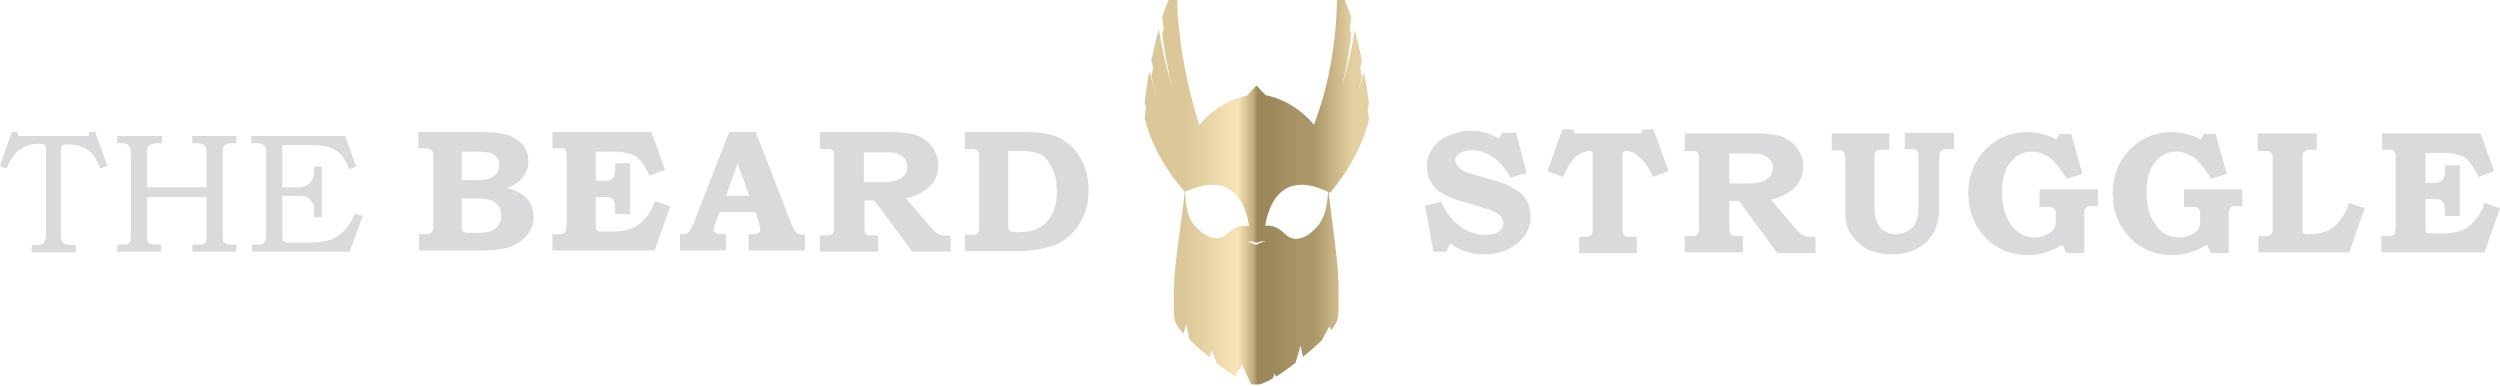 <svg width="259" height="40" viewBox="0 0 259 40" fill="none" xmlns="http://www.w3.org/2000/svg">
<path d="M43.34 15.369V13.685H50.317C51.391 13.685 52.196 13.819 52.867 14.089C53.47 14.358 53.94 14.695 54.276 15.167C54.611 15.638 54.745 16.177 54.745 16.716C54.745 17.12 54.678 17.525 54.477 17.862C54.276 18.198 54.074 18.535 53.739 18.805C53.403 19.074 53.001 19.344 52.464 19.479C53.068 19.613 53.47 19.815 53.806 19.95C54.276 20.22 54.611 20.556 54.879 20.961C55.148 21.432 55.282 21.904 55.282 22.443C55.282 23.117 55.081 23.723 54.678 24.262C54.276 24.801 53.739 25.205 53.001 25.542C52.263 25.811 51.256 25.946 49.847 25.946H43.407V24.262H43.877C44.212 24.262 44.413 24.262 44.547 24.195C44.682 24.127 44.749 24.06 44.816 23.925C44.883 23.79 44.883 23.588 44.883 23.251V16.379C44.883 16.043 44.883 15.773 44.816 15.706C44.749 15.638 44.682 15.504 44.547 15.436C44.413 15.369 44.212 15.369 43.877 15.369H43.34ZM47.835 18.67H49.177C49.915 18.67 50.384 18.603 50.72 18.468C51.055 18.333 51.324 18.198 51.458 17.929C51.659 17.66 51.726 17.39 51.726 17.12C51.726 16.784 51.659 16.514 51.458 16.312C51.324 16.11 51.055 15.908 50.787 15.841C50.451 15.773 49.915 15.706 49.177 15.706H47.835V18.67V18.67ZM47.835 20.489V23.184C47.835 23.588 47.835 23.79 47.902 23.858C47.902 23.925 47.969 23.992 48.036 24.06C48.103 24.06 48.304 24.127 48.573 24.127H49.445C49.982 24.127 50.384 24.06 50.72 23.992C51.055 23.925 51.324 23.723 51.592 23.386C51.86 23.049 51.927 22.712 51.927 22.308C51.927 21.971 51.86 21.634 51.659 21.365C51.458 21.096 51.256 20.893 50.921 20.759C50.586 20.624 50.049 20.556 49.378 20.556H47.835V20.489Z" fill="#DADADC"/>
<path d="M57.227 13.685H67.492L68.901 17.592L67.291 18.198C67.022 17.592 66.687 17.053 66.351 16.649C66.016 16.245 65.613 15.975 65.144 15.908C64.674 15.773 64.204 15.706 63.601 15.706H61.722V18.738H62.326C62.796 18.738 63.131 18.738 63.265 18.603C63.399 18.535 63.534 18.401 63.601 18.266C63.668 18.131 63.735 17.862 63.735 17.39V16.918H65.278V22.173H63.735V21.634C63.735 21.298 63.668 21.028 63.601 20.826C63.534 20.691 63.399 20.556 63.265 20.489C63.131 20.422 62.796 20.422 62.259 20.422H61.722V23.251C61.722 23.521 61.722 23.723 61.789 23.79C61.789 23.858 61.856 23.925 61.99 23.925C62.058 23.992 62.259 23.992 62.527 23.992H63.534C64.272 23.992 64.942 23.858 65.479 23.656C66.016 23.453 66.486 23.049 66.888 22.578C67.291 22.106 67.626 21.5 67.827 20.826L69.438 21.365L67.827 25.946H57.227V24.262H57.563C57.965 24.262 58.233 24.262 58.368 24.195C58.502 24.127 58.636 24.06 58.636 23.858C58.636 23.79 58.703 23.521 58.703 23.117V16.379C58.703 16.043 58.703 15.773 58.636 15.638C58.569 15.504 58.502 15.436 58.435 15.369C58.301 15.369 58.099 15.369 57.764 15.369H57.227V13.685Z" fill="#DADADC"/>
<path d="M75.542 13.685H78.293L81.983 23.184C82.184 23.723 82.385 23.992 82.52 24.127C82.654 24.262 82.989 24.329 83.392 24.262V25.946H77.555V24.262H77.891C78.226 24.262 78.427 24.195 78.561 24.127C78.695 24.06 78.763 23.925 78.763 23.79C78.763 23.656 78.695 23.453 78.628 23.117L78.293 21.971H74.536L74.066 23.251C73.999 23.521 73.932 23.723 73.932 23.79C73.932 23.858 73.999 23.992 74.066 24.06C74.133 24.127 74.268 24.195 74.402 24.195C74.469 24.195 74.804 24.262 75.207 24.262V25.946H70.444V24.262C70.779 24.262 70.98 24.262 71.114 24.195C71.249 24.127 71.383 24.06 71.45 23.925C71.517 23.79 71.651 23.588 71.785 23.319L75.542 13.685ZM75.207 20.287H77.622L76.415 16.918L75.207 20.287Z" fill="#DADADC"/>
<path d="M85.002 13.685H92.583C93.053 13.685 93.59 13.752 94.193 13.819C94.797 13.887 95.267 14.089 95.737 14.426C96.206 14.762 96.542 15.099 96.81 15.571C97.078 16.043 97.213 16.582 97.213 17.12C97.213 18.064 96.877 18.805 96.206 19.411C95.535 20.017 94.73 20.354 93.858 20.556L96.407 23.521L96.542 23.656C96.676 23.858 96.877 23.992 97.011 24.127C97.145 24.195 97.28 24.262 97.414 24.329C97.548 24.397 97.749 24.397 97.951 24.397H98.487V26.081H94.529L90.571 20.759H89.564V23.251C89.564 23.656 89.564 23.925 89.631 24.06C89.698 24.195 89.766 24.262 89.833 24.329C89.967 24.397 90.168 24.397 90.436 24.397H90.973V26.081H84.935V24.397H85.472C85.74 24.397 85.942 24.397 86.076 24.329C86.21 24.262 86.277 24.195 86.344 24.06C86.344 23.992 86.411 23.79 86.411 23.386V16.312C86.411 16.043 86.411 15.841 86.344 15.706C86.277 15.571 86.21 15.504 86.143 15.504C86.008 15.436 85.807 15.436 85.673 15.436H85.405H84.935V13.685H85.002ZM89.497 15.706V18.872H91.309C92.047 18.872 92.583 18.805 92.919 18.67C93.254 18.535 93.523 18.333 93.724 18.131C93.925 17.862 93.992 17.592 93.992 17.255C93.992 16.918 93.925 16.649 93.724 16.447C93.59 16.245 93.321 16.043 92.986 15.908C92.65 15.773 92.181 15.773 91.443 15.773H89.497V15.706Z" fill="#DADADC"/>
<path d="M99.963 13.685H106.404C107.88 13.685 109.02 13.887 109.892 14.358C110.765 14.83 111.436 15.504 111.972 16.447C112.509 17.39 112.777 18.468 112.777 19.748C112.777 20.624 112.643 21.432 112.375 22.106C112.106 22.78 111.704 23.453 111.234 23.992C110.698 24.531 110.161 25.003 109.557 25.273C109.087 25.475 108.484 25.677 107.679 25.811C106.873 25.946 106.203 26.014 105.733 26.014H99.963V24.329H100.366C100.701 24.329 100.97 24.329 101.104 24.262C101.238 24.195 101.305 24.127 101.372 23.992C101.439 23.858 101.439 23.656 101.439 23.251V16.514C101.439 16.11 101.439 15.908 101.372 15.773C101.305 15.638 101.238 15.571 101.104 15.504C100.97 15.436 100.768 15.436 100.366 15.436H99.963V13.685ZM104.458 15.638V23.319C104.458 23.588 104.458 23.723 104.525 23.79C104.592 23.858 104.66 23.925 104.727 23.992C104.794 23.992 105.062 24.06 105.397 24.06C106.337 24.06 107.142 23.925 107.679 23.588C108.215 23.319 108.685 22.78 109.02 22.173C109.356 21.5 109.49 20.759 109.49 19.815C109.49 18.94 109.356 18.131 109.02 17.457C108.685 16.784 108.349 16.312 107.88 16.043C107.41 15.773 106.739 15.638 105.867 15.638H104.458V15.638Z" fill="#DADADC"/>
<path d="M1.208 13.685H1.811L1.879 14.089H9.191L9.258 13.685H9.862L11.137 17.188L10.399 17.457C10.063 16.514 9.594 15.841 9.057 15.504C8.52 15.167 7.917 14.965 7.112 14.965C6.776 14.965 6.575 14.965 6.508 15.032C6.441 15.032 6.374 15.099 6.374 15.167C6.374 15.234 6.306 15.436 6.306 15.773V24.06C6.306 24.464 6.306 24.734 6.374 24.868C6.441 25.003 6.508 25.138 6.575 25.205C6.642 25.273 6.776 25.34 6.91 25.34C7.044 25.34 7.38 25.407 7.849 25.407V26.148H3.287V25.407C3.824 25.407 4.092 25.407 4.227 25.34C4.428 25.273 4.562 25.205 4.629 25.003C4.696 24.868 4.763 24.531 4.763 24.127V15.571C4.763 15.302 4.763 15.167 4.696 15.099C4.696 15.032 4.629 15.032 4.562 14.965C4.495 14.965 4.361 14.897 4.092 14.897C3.489 14.897 2.952 14.965 2.616 15.167C2.281 15.369 1.879 15.571 1.543 15.975C1.208 16.379 0.939 16.851 0.671 17.457L0 17.188L1.208 13.685Z" fill="#DADADC"/>
<path d="M12.211 14.088H16.773V14.829H16.437C16.102 14.829 15.834 14.897 15.632 14.964C15.498 15.032 15.364 15.166 15.297 15.301C15.23 15.436 15.23 15.705 15.23 16.11V19.411H21.402V16.177C21.402 15.705 21.402 15.503 21.335 15.368C21.268 15.166 21.201 15.032 21.067 14.964C20.932 14.897 20.664 14.829 20.396 14.829H19.926V14.088H24.488V14.829H24.086C23.75 14.829 23.549 14.897 23.415 14.964C23.28 15.032 23.213 15.166 23.146 15.234C23.079 15.368 23.079 15.638 23.079 16.042V24.127C23.079 24.598 23.079 24.868 23.146 25.003C23.213 25.137 23.348 25.205 23.482 25.272C23.616 25.34 23.951 25.34 24.488 25.34V26.081H19.926V25.34H20.262C20.664 25.34 20.932 25.34 21.067 25.272C21.201 25.205 21.268 25.137 21.335 25.003C21.402 24.935 21.402 24.598 21.402 24.127V20.421H15.23V24.127C15.23 24.598 15.23 24.868 15.297 25.003C15.364 25.137 15.498 25.205 15.632 25.272C15.767 25.34 16.102 25.34 16.706 25.34V26.081H12.144V25.34H12.412C12.882 25.34 13.15 25.34 13.217 25.272C13.351 25.205 13.418 25.137 13.485 25.003C13.553 24.868 13.553 24.598 13.553 24.262V16.042C13.553 15.638 13.553 15.436 13.485 15.301C13.418 15.166 13.351 15.032 13.217 14.964C13.083 14.897 12.882 14.829 12.613 14.829H12.144V14.088H12.211Z" fill="#DADADC"/>
<path d="M26.098 14.088H35.759L36.899 17.255L36.161 17.524C35.96 16.985 35.759 16.581 35.557 16.312C35.356 16.042 35.088 15.773 34.752 15.571C34.417 15.368 34.149 15.234 33.813 15.166C33.478 15.099 32.941 15.032 32.136 15.032H29.251V19.411H30.66C31.197 19.411 31.599 19.343 31.868 19.141C32.136 18.939 32.337 18.737 32.404 18.468C32.471 18.265 32.538 17.929 32.538 17.457V17.255H33.344V22.51H32.538V22.038C32.538 21.634 32.538 21.364 32.471 21.162C32.404 20.96 32.27 20.826 32.136 20.691C32.002 20.556 31.8 20.421 31.599 20.354C31.398 20.287 31.13 20.287 30.66 20.287H29.251V24.127C29.251 24.531 29.251 24.8 29.318 24.868C29.385 24.935 29.385 25.003 29.52 25.07C29.587 25.137 29.855 25.137 30.19 25.137H32.002C33.008 25.137 33.746 25.003 34.35 24.8C34.887 24.531 35.423 24.194 35.826 23.723C36.161 23.318 36.497 22.779 36.765 22.106L37.57 22.375L36.228 26.081H26.098V25.34H26.433C26.836 25.34 27.104 25.34 27.171 25.272C27.305 25.205 27.44 25.07 27.507 24.935C27.574 24.8 27.574 24.598 27.574 24.194V15.907C27.574 15.503 27.507 15.301 27.44 15.166C27.373 15.032 27.238 14.964 27.037 14.897C26.97 14.829 26.635 14.829 26.031 14.829V14.088H26.098Z" fill="#DADADC"/>
<path d="M141.311 9.15C141.676 11.024 141.823 12.384 141.823 12.384C140.838 16.442 138.323 19.344 137.846 19.895C137.798 19.951 137.77 19.982 137.767 19.989V19.99C137.767 19.99 136.233 19.072 134.698 19.145C131.191 19.292 131.008 24.069 131.008 24.069L130.241 24.436L129.474 24.069C129.474 24.069 129.291 19.292 125.784 19.145C124.213 19.108 122.788 19.88 122.788 19.88C122.678 19.77 119.682 16.683 118.586 12.237C118.586 12.237 118.733 10.877 119.061 9.04C120.523 14.258 122.313 16.756 122.313 16.72C120.705 13.045 119.792 10.069 119.281 7.901C119.5 6.872 119.756 5.769 120.048 4.667C121.107 11.318 123.117 14.699 123.117 14.662C121.253 9.334 120.632 5.512 120.413 3.381C120.852 2.058 121.363 0.845 121.948 0C121.948 0 121.582 6.21 124.249 14.625C125.528 13.008 127.428 11.906 129.181 11.575L129.547 11.171L130.168 10.509L130.789 11.171L131.154 11.538C132.945 11.869 134.844 13.008 136.123 14.588C138.9 7.46 138.498 0.11 138.498 0.11C139.082 0.955 139.557 2.168 139.996 3.491C139.777 5.622 139.155 9.481 137.292 14.772C137.292 14.809 139.302 11.428 140.361 4.777C140.653 5.879 140.909 6.982 141.092 8.011C140.58 10.179 139.667 13.155 138.059 16.83C138.059 16.867 139.85 14.331 141.311 9.15Z" fill="url(#paint0_linear_162_5647)"/>
<path fill-rule="evenodd" clip-rule="evenodd" d="M137.603 21.487C137.609 21.416 137.615 21.346 137.621 21.276C137.67 21.94 137.812 23.015 137.977 24.262C138.424 27.642 139.038 32.285 138.425 33.439C138.315 33.66 138.132 33.917 137.913 34.211L137.73 33.807L136.927 35.277C136.342 35.828 135.684 36.416 134.99 36.967L134.735 35.791L134.223 37.592C133.492 38.143 132.798 38.657 132.177 39.025L132.068 38.657L131.848 39.209C131.483 39.429 131.154 39.576 130.898 39.686C130.716 39.76 130.497 39.833 130.277 39.833H129.985C129.875 39.833 129.729 39.833 129.62 39.797L128.67 37.776L127.976 38.988C127.391 38.621 126.733 38.143 126.039 37.629L125.564 36.342L125.272 37.004C124.541 36.379 123.811 35.754 123.226 35.166L122.897 33.55L122.605 34.579C122.24 34.174 121.947 33.77 121.801 33.476C121.296 32.359 121.873 28.135 122.326 24.819C122.528 23.337 122.706 22.037 122.751 21.276C122.768 21.464 122.781 21.65 122.794 21.835C122.868 22.886 122.939 23.898 123.591 24.804C124.359 25.87 126.039 27.009 127.172 25.87C128.605 24.464 129.898 25.25 130.119 25.385C130.124 25.387 130.128 25.39 130.131 25.392C130.314 25.245 131.666 24.436 133.09 25.87C134.223 27.009 135.648 26.127 136.561 25.024C137.389 23.984 137.5 22.681 137.603 21.487ZM131.739 27.486C131.812 27.56 131.812 27.56 131.994 27.56C132.141 27.56 132.068 27.45 131.994 27.413C131.994 27.413 131.958 27.413 131.958 27.376C131.921 27.303 131.775 27.119 131.483 26.935C130.971 26.568 130.606 26.641 130.387 26.752C130.241 26.825 130.095 26.825 129.948 26.752C129.729 26.641 129.364 26.605 128.852 26.935C128.56 27.119 128.414 27.303 128.377 27.376L128.341 27.413C128.304 27.45 128.231 27.56 128.377 27.56C128.56 27.56 128.56 27.56 128.633 27.486C128.67 27.45 128.743 27.376 129.108 27.376C129.279 27.376 129.418 27.4 129.566 27.426C129.734 27.455 129.915 27.486 130.168 27.486H130.204C130.457 27.486 130.638 27.455 130.806 27.426C130.954 27.4 131.093 27.376 131.264 27.376C131.629 27.376 131.666 27.413 131.739 27.486Z" fill="url(#paint1_linear_162_5647)"/>
<g filter="url(#filter0_iii_162_5647)">
<path d="M141.311 9.15C141.676 11.024 141.823 12.384 141.823 12.384C140.838 16.442 138.323 19.344 137.846 19.895C137.798 19.951 137.77 19.982 137.767 19.989V19.99C137.767 19.99 136.233 19.072 134.698 19.145C131.191 19.292 131.008 24.069 131.008 24.069L130.241 24.436L129.474 24.069C129.474 24.069 129.291 19.292 125.784 19.145C124.213 19.108 122.788 19.88 122.788 19.88C122.678 19.77 119.682 16.683 118.586 12.237C118.586 12.237 118.733 10.877 119.061 9.04C120.523 14.258 122.313 16.756 122.313 16.72C120.705 13.045 119.792 10.069 119.281 7.901C119.5 6.872 119.756 5.769 120.048 4.667C121.107 11.318 123.117 14.699 123.117 14.662C121.253 9.334 120.632 5.512 120.413 3.381C120.852 2.058 121.363 0.845 121.948 0C121.948 0 121.582 6.21 124.249 14.625C125.528 13.008 127.428 11.906 129.181 11.575L129.547 11.171L130.168 10.509L130.789 11.171L131.154 11.538C132.945 11.869 134.844 13.008 136.123 14.588C138.9 7.46 138.498 0.11 138.498 0.11C139.082 0.955 139.557 2.168 139.996 3.491C139.777 5.622 139.155 9.481 137.292 14.772C137.292 14.809 139.302 11.428 140.361 4.777C140.653 5.879 140.909 6.982 141.092 8.011C140.58 10.179 139.667 13.155 138.059 16.83C138.059 16.867 139.85 14.331 141.311 9.15Z" fill="url(#paint2_linear_162_5647)"/>
<path fill-rule="evenodd" clip-rule="evenodd" d="M137.603 21.487C137.609 21.416 137.615 21.346 137.621 21.276C137.67 21.94 137.812 23.015 137.977 24.262C138.424 27.642 139.038 32.285 138.425 33.439C138.315 33.66 138.132 33.917 137.913 34.211L137.73 33.807L136.927 35.277C136.342 35.828 135.684 36.416 134.99 36.967L134.735 35.791L134.223 37.592C133.492 38.143 132.798 38.657 132.177 39.025L132.068 38.657L131.848 39.209C131.483 39.429 131.154 39.576 130.898 39.686C130.716 39.76 130.497 39.833 130.277 39.833H129.985C129.875 39.833 129.729 39.833 129.62 39.797L128.67 37.776L127.976 38.988C127.391 38.621 126.733 38.143 126.039 37.629L125.564 36.342L125.272 37.004C124.541 36.379 123.811 35.754 123.226 35.166L122.897 33.55L122.605 34.579C122.24 34.174 121.947 33.77 121.801 33.476C121.296 32.359 121.873 28.135 122.326 24.819C122.528 23.337 122.706 22.037 122.751 21.276C122.768 21.464 122.781 21.65 122.794 21.835C122.868 22.886 122.939 23.898 123.591 24.804C124.359 25.87 126.039 27.009 127.172 25.87C128.605 24.464 129.898 25.25 130.119 25.385C130.124 25.387 130.128 25.39 130.131 25.392C130.314 25.245 131.666 24.436 133.09 25.87C134.223 27.009 135.648 26.127 136.561 25.024C137.389 23.984 137.5 22.681 137.603 21.487ZM131.739 27.486C131.812 27.56 131.812 27.56 131.994 27.56C132.141 27.56 132.068 27.45 131.994 27.413C131.994 27.413 131.958 27.413 131.958 27.376C131.921 27.303 131.775 27.119 131.483 26.935C130.971 26.568 130.606 26.641 130.387 26.752C130.241 26.825 130.095 26.825 129.948 26.752C129.729 26.641 129.364 26.605 128.852 26.935C128.56 27.119 128.414 27.303 128.377 27.376L128.341 27.413C128.304 27.45 128.231 27.56 128.377 27.56C128.56 27.56 128.56 27.56 128.633 27.486C128.67 27.45 128.743 27.376 129.108 27.376C129.279 27.376 129.418 27.4 129.566 27.426C129.734 27.455 129.915 27.486 130.168 27.486H130.204C130.457 27.486 130.638 27.455 130.806 27.426C130.954 27.4 131.093 27.376 131.264 27.376C131.629 27.376 131.666 27.413 131.739 27.486Z" fill="url(#paint3_linear_162_5647)"/>
</g>
<path d="M157.091 13.819L158.165 17.929L156.487 18.401C155.951 17.39 155.347 16.716 154.609 16.245C153.938 15.773 153.2 15.571 152.395 15.571C151.858 15.571 151.523 15.706 151.187 15.908C150.919 16.11 150.785 16.312 150.785 16.581C150.785 16.851 150.919 17.12 151.187 17.39C151.456 17.66 151.925 17.862 152.596 18.064L154.944 18.737C156.286 19.142 157.158 19.613 157.762 20.22C158.299 20.826 158.567 21.567 158.567 22.443C158.567 23.521 158.165 24.397 157.292 25.138C156.353 25.946 155.146 26.351 153.737 26.351C153.066 26.351 152.462 26.283 151.925 26.081C151.389 25.946 150.785 25.609 150.248 25.205L149.845 26.081H148.504L147.632 21.298L149.309 20.893C149.711 21.837 150.315 22.712 151.12 23.319C151.925 23.992 152.865 24.329 153.804 24.329C154.273 24.329 154.609 24.262 154.877 24.195C155.146 24.06 155.414 23.925 155.548 23.723C155.682 23.521 155.749 23.319 155.749 23.117C155.749 22.78 155.548 22.443 155.213 22.173C154.877 21.904 154.273 21.702 153.401 21.432L151.321 20.826C150.986 20.759 150.583 20.556 150.047 20.354C149.51 20.085 149.108 19.883 148.839 19.613C148.571 19.344 148.302 19.007 148.101 18.603C147.9 18.198 147.833 17.727 147.833 17.255C147.833 16.581 148.034 15.975 148.37 15.436C148.705 14.897 149.242 14.426 149.98 14.089C150.718 13.752 151.523 13.55 152.395 13.55C153.468 13.55 154.408 13.819 155.28 14.358L155.615 13.752H157.091V13.819Z" fill="#DADADC"/>
<path d="M161.854 13.415H162.995L163.129 13.819H170.039L170.173 13.415H171.314L172.857 17.727L171.247 18.333C170.911 17.592 170.643 17.12 170.442 16.918C170.106 16.514 169.771 16.177 169.368 15.908C169.033 15.706 168.765 15.638 168.429 15.638C168.295 15.638 168.161 15.706 168.161 15.773C168.094 15.84 168.094 15.975 168.094 16.245V23.319C168.094 23.723 168.094 23.992 168.161 24.127C168.228 24.262 168.228 24.329 168.295 24.397C168.362 24.464 168.496 24.531 168.563 24.531C168.697 24.531 169.033 24.531 169.57 24.531V26.216H163.599V24.531H163.934C164.337 24.531 164.605 24.531 164.672 24.464C164.806 24.397 164.873 24.329 164.94 24.195C165.008 24.06 165.008 23.79 165.008 23.386V16.11C165.008 15.908 165.008 15.773 164.94 15.706C164.873 15.638 164.806 15.638 164.672 15.638C164.337 15.638 164.001 15.773 163.666 15.975C163.263 16.177 162.928 16.514 162.659 16.918C162.525 17.053 162.324 17.525 161.921 18.333L160.311 17.727L161.854 13.415Z" fill="#DADADC"/>
<path d="M174.602 13.819H182.183C182.653 13.819 183.189 13.887 183.793 13.954C184.397 14.021 184.867 14.224 185.336 14.56C185.806 14.83 186.141 15.234 186.41 15.706C186.678 16.177 186.812 16.716 186.812 17.255C186.812 18.198 186.477 18.94 185.806 19.546C185.135 20.152 184.33 20.489 183.458 20.691L186.007 23.656L186.141 23.79C186.275 23.992 186.477 24.127 186.611 24.262C186.745 24.329 186.879 24.397 187.013 24.464C187.148 24.532 187.349 24.532 187.55 24.532H188.087V26.216H184.129L180.17 20.826H179.164V23.319C179.164 23.723 179.164 23.992 179.231 24.127C179.298 24.262 179.365 24.329 179.432 24.397C179.566 24.464 179.768 24.464 180.036 24.464H180.573V26.148H174.535V24.464H175.071C175.34 24.464 175.541 24.464 175.675 24.397C175.809 24.329 175.876 24.262 175.944 24.127C175.944 24.06 176.011 23.858 176.011 23.453V16.514C176.011 16.245 176.011 16.043 175.944 15.908C175.876 15.773 175.809 15.706 175.742 15.706C175.608 15.638 175.407 15.638 175.273 15.638H175.004H174.535V13.819H174.602ZM179.164 15.841V19.007H180.975C181.713 19.007 182.25 18.94 182.585 18.805C182.921 18.67 183.189 18.468 183.391 18.266C183.592 17.996 183.659 17.727 183.659 17.39C183.659 17.053 183.592 16.784 183.391 16.582C183.256 16.38 182.988 16.177 182.653 16.043C182.317 15.908 181.847 15.908 181.109 15.908H179.164V15.841Z" fill="#DADADC"/>
<path d="M189.764 13.82H195.735V15.504H195.131C194.863 15.504 194.661 15.504 194.527 15.572C194.393 15.639 194.326 15.706 194.259 15.841C194.192 15.976 194.192 16.178 194.192 16.582V21.096C194.192 21.904 194.259 22.578 194.46 22.982C194.594 23.387 194.863 23.724 195.198 23.926C195.534 24.128 195.936 24.262 196.406 24.262C196.875 24.262 197.345 24.128 197.68 23.926C198.083 23.656 198.351 23.387 198.486 23.05C198.62 22.713 198.754 22.107 198.754 21.231V16.245C198.754 16.043 198.754 15.908 198.687 15.774C198.62 15.639 198.553 15.572 198.418 15.504C198.351 15.437 198.15 15.437 197.815 15.437H197.345V13.752H202.444V15.437H202.041C201.639 15.437 201.37 15.437 201.303 15.504C201.169 15.572 201.035 15.706 200.968 15.841C200.901 15.908 200.901 16.178 200.901 16.582V21.5C200.901 22.376 200.767 23.117 200.498 23.724C200.163 24.532 199.559 25.206 198.754 25.677C197.949 26.149 197.01 26.351 195.936 26.351C195.198 26.351 194.527 26.216 193.923 26.014C193.32 25.812 192.783 25.475 192.38 25.003C191.911 24.599 191.642 24.128 191.441 23.656C191.24 23.184 191.173 22.443 191.173 21.5V16.784C191.173 16.38 191.173 16.043 191.106 15.908C191.039 15.774 190.972 15.706 190.904 15.639C190.77 15.572 190.569 15.572 190.301 15.572H189.764V13.82V13.82Z" fill="#DADADC"/>
<path d="M211.367 19.613H217.338V21.365H216.868C216.6 21.365 216.398 21.365 216.264 21.432C216.13 21.5 216.063 21.567 215.996 21.702C215.929 21.837 215.929 22.039 215.929 22.375V26.216H214.117L213.648 25.34C213.111 25.677 212.507 26.014 211.903 26.148C211.3 26.351 210.696 26.418 210.025 26.418C208.884 26.418 207.878 26.148 206.939 25.609C206 25.07 205.262 24.262 204.725 23.319C204.188 22.308 203.92 21.23 203.92 20.017C203.92 18.805 204.188 17.727 204.725 16.784C205.262 15.841 206 15.099 206.939 14.493C207.878 13.954 208.951 13.685 210.025 13.685C210.562 13.685 211.098 13.752 211.635 13.887C212.172 14.021 212.641 14.223 213.044 14.426L213.379 13.887H214.587L215.727 17.996L214.117 18.535C213.581 17.66 213.111 17.053 212.776 16.716C212.44 16.379 212.105 16.11 211.702 15.975C211.3 15.773 210.897 15.706 210.495 15.706C209.958 15.706 209.421 15.841 208.951 16.177C208.482 16.514 208.079 16.986 207.811 17.592C207.543 18.198 207.408 18.94 207.408 19.883C207.408 20.826 207.543 21.702 207.878 22.443C208.213 23.184 208.616 23.656 209.086 24.06C209.555 24.397 210.159 24.599 210.763 24.599C211.165 24.599 211.568 24.531 211.97 24.329C212.373 24.127 212.641 23.992 212.776 23.723C212.91 23.521 212.977 23.251 212.977 22.847V22.375C212.977 22.039 212.977 21.837 212.91 21.769C212.843 21.634 212.776 21.567 212.641 21.5C212.507 21.432 212.306 21.432 211.97 21.432H211.3V19.613H211.367Z" fill="#DADADC"/>
<path d="M226.328 19.613H232.299V21.365H231.829C231.561 21.365 231.359 21.365 231.225 21.432C231.091 21.5 231.024 21.567 230.957 21.702C230.89 21.837 230.89 22.039 230.89 22.375V26.216H229.078L228.609 25.34C228.072 25.677 227.468 26.014 226.864 26.148C226.261 26.351 225.657 26.418 224.986 26.418C223.845 26.418 222.839 26.148 221.9 25.609C220.961 25.07 220.223 24.262 219.686 23.319C219.149 22.308 218.881 21.23 218.881 20.017C218.881 18.805 219.149 17.727 219.686 16.784C220.223 15.841 220.961 15.099 221.9 14.493C222.839 13.954 223.912 13.685 224.986 13.685C225.523 13.685 226.059 13.752 226.596 13.887C227.133 14.021 227.602 14.223 228.005 14.426L228.34 13.887H229.548L230.689 17.996L229.078 18.535C228.542 17.66 228.072 17.053 227.737 16.716C227.401 16.379 227.066 16.11 226.663 15.975C226.261 15.773 225.858 15.706 225.456 15.706C224.919 15.706 224.382 15.841 223.913 16.177C223.443 16.514 223.04 16.986 222.772 17.592C222.504 18.198 222.369 18.94 222.369 19.883C222.369 20.826 222.504 21.702 222.839 22.443C223.175 23.184 223.577 23.656 224.047 24.06C224.516 24.397 225.12 24.599 225.724 24.599C226.126 24.599 226.529 24.531 226.932 24.329C227.334 24.127 227.602 23.992 227.737 23.723C227.871 23.521 227.938 23.251 227.938 22.847V22.375C227.938 22.039 227.938 21.837 227.871 21.769C227.804 21.634 227.737 21.567 227.602 21.5C227.468 21.432 227.267 21.432 226.932 21.432H226.261V19.613H226.328Z" fill="#DADADC"/>
<path d="M234.043 13.819H240.014V15.504H239.477C239.209 15.504 239.008 15.504 238.941 15.571C238.806 15.638 238.672 15.706 238.605 15.841C238.538 15.975 238.538 16.177 238.538 16.447V23.521C238.538 23.79 238.538 23.992 238.605 24.06C238.605 24.127 238.672 24.195 238.739 24.195C238.806 24.262 239.008 24.262 239.209 24.262C240.014 24.262 240.618 24.127 241.087 23.925C241.557 23.723 242.027 23.386 242.362 22.915C242.765 22.443 243.1 21.837 243.368 21.028L244.979 21.567L243.368 26.148H233.976V24.464H234.58C234.848 24.464 234.982 24.464 235.116 24.397C235.251 24.329 235.318 24.262 235.385 24.127C235.452 23.992 235.452 23.858 235.452 23.588V16.582C235.452 16.312 235.452 16.043 235.385 15.975C235.318 15.841 235.251 15.773 235.116 15.706C234.982 15.638 234.848 15.638 234.58 15.638H233.909V13.819H234.043Z" fill="#DADADC"/>
<path d="M246.723 13.819H256.987L258.396 17.727L256.786 18.333C256.518 17.727 256.182 17.188 255.847 16.784C255.511 16.38 255.109 16.11 254.639 16.043C254.17 15.908 253.7 15.841 253.096 15.841H251.285V18.94H251.889C252.358 18.94 252.694 18.94 252.828 18.805C252.962 18.738 253.096 18.603 253.163 18.468C253.23 18.333 253.297 18.064 253.297 17.592V17.121H254.84V22.376H253.297V21.837C253.297 21.5 253.23 21.23 253.163 21.028C253.096 20.893 252.962 20.759 252.828 20.691C252.694 20.624 252.358 20.624 251.821 20.624H251.285V23.453C251.285 23.723 251.285 23.925 251.352 23.992C251.352 24.06 251.419 24.127 251.553 24.127C251.62 24.195 251.822 24.195 252.09 24.195H253.096C253.834 24.195 254.505 24.06 255.042 23.858C255.578 23.656 256.048 23.251 256.451 22.78C256.853 22.308 257.189 21.702 257.39 21.028L259 21.567L257.39 26.148H246.723V24.464H247.058C247.461 24.464 247.729 24.464 247.863 24.397C247.997 24.329 248.132 24.262 248.132 24.06C248.132 23.992 248.199 23.723 248.199 23.319V16.582C248.199 16.245 248.199 15.975 248.132 15.841C248.065 15.706 247.997 15.638 247.93 15.571C247.796 15.504 247.595 15.504 247.327 15.504H246.79V13.819H246.723Z" fill="#DADADC"/>
<defs>
<filter id="filter0_iii_162_5647" x="118.586" y="0" width="23.236" height="39.834" filterUnits="userSpaceOnUse" color-interpolation-filters="sRGB">
<feFlood flood-opacity="0" result="BackgroundImageFix"/>
<feBlend mode="normal" in="SourceGraphic" in2="BackgroundImageFix" result="shape"/>
<feColorMatrix in="SourceAlpha" type="matrix" values="0 0 0 0 0 0 0 0 0 0 0 0 0 0 0 0 0 0 127 0" result="hardAlpha"/>
<feOffset dy="0.83"/>
<feComposite in2="hardAlpha" operator="arithmetic" k2="-1" k3="1"/>
<feColorMatrix type="matrix" values="0 0 0 0 0.904 0 0 0 0 0.815 0 0 0 0 0.579 0 0 0 1 0"/>
<feBlend mode="normal" in2="shape" result="effect1_innerShadow_162_5647"/>
<feColorMatrix in="SourceAlpha" type="matrix" values="0 0 0 0 0 0 0 0 0 0 0 0 0 0 0 0 0 0 127 0" result="hardAlpha"/>
<feOffset dy="-1.66"/>
<feComposite in2="hardAlpha" operator="arithmetic" k2="-1" k3="1"/>
<feColorMatrix type="matrix" values="0 0 0 0 0.902 0 0 0 0 0.82 0 0 0 0 0.635 0 0 0 0.5 0"/>
<feBlend mode="normal" in2="effect1_innerShadow_162_5647" result="effect2_innerShadow_162_5647"/>
<feColorMatrix in="SourceAlpha" type="matrix" values="0 0 0 0 0 0 0 0 0 0 0 0 0 0 0 0 0 0 127 0" result="hardAlpha"/>
<feOffset dy="-0.83"/>
<feComposite in2="hardAlpha" operator="arithmetic" k2="-1" k3="1"/>
<feColorMatrix type="matrix" values="0 0 0 0 0.597 0 0 0 0 0.493 0 0 0 0 0.261 0 0 0 1 0"/>
<feBlend mode="normal" in2="effect2_innerShadow_162_5647" result="effect3_innerShadow_162_5647"/>
</filter>
<linearGradient id="paint0_linear_162_5647" x1="119.748" y1="26.456" x2="140.08" y2="26.456" gradientUnits="userSpaceOnUse">
<stop offset="0.152" stop-color="#DCC798"/>
<stop offset="0.417" stop-color="#F9E4B5"/>
<stop offset="0.495" stop-color="#C3AE7F"/>
<stop offset="0.519" stop-color="#9C8758"/>
<stop offset="0.594" stop-color="#9E895A"/>
<stop offset="0.688" stop-color="#A79263"/>
<stop offset="0.811" stop-color="#AD9869"/>
<stop offset="1" stop-color="#E5D0A1"/>
</linearGradient>
<linearGradient id="paint1_linear_162_5647" x1="119.748" y1="26.456" x2="140.08" y2="26.456" gradientUnits="userSpaceOnUse">
<stop offset="0.152" stop-color="#DCC798"/>
<stop offset="0.417" stop-color="#F9E4B5"/>
<stop offset="0.495" stop-color="#C3AE7F"/>
<stop offset="0.519" stop-color="#9C8758"/>
<stop offset="0.594" stop-color="#9E895A"/>
<stop offset="0.688" stop-color="#A79263"/>
<stop offset="0.811" stop-color="#AD9869"/>
<stop offset="1" stop-color="#E5D0A1"/>
</linearGradient>
<linearGradient id="paint2_linear_162_5647" x1="119.748" y1="26.456" x2="140.08" y2="26.456" gradientUnits="userSpaceOnUse">
<stop offset="0.152" stop-color="#DCC798"/>
<stop offset="0.417" stop-color="#F9E4B5"/>
<stop offset="0.495" stop-color="#C3AE7F"/>
<stop offset="0.519" stop-color="#9C8758"/>
<stop offset="0.594" stop-color="#9E895A"/>
<stop offset="0.688" stop-color="#A79263"/>
<stop offset="0.811" stop-color="#AD9869"/>
<stop offset="1" stop-color="#E5D0A1"/>
</linearGradient>
<linearGradient id="paint3_linear_162_5647" x1="119.748" y1="26.456" x2="140.08" y2="26.456" gradientUnits="userSpaceOnUse">
<stop offset="0.152" stop-color="#DCC798"/>
<stop offset="0.417" stop-color="#F9E4B5"/>
<stop offset="0.495" stop-color="#C3AE7F"/>
<stop offset="0.519" stop-color="#9C8758"/>
<stop offset="0.594" stop-color="#9E895A"/>
<stop offset="0.688" stop-color="#A79263"/>
<stop offset="0.811" stop-color="#AD9869"/>
<stop offset="1" stop-color="#E5D0A1"/>
</linearGradient>
</defs>
</svg>
